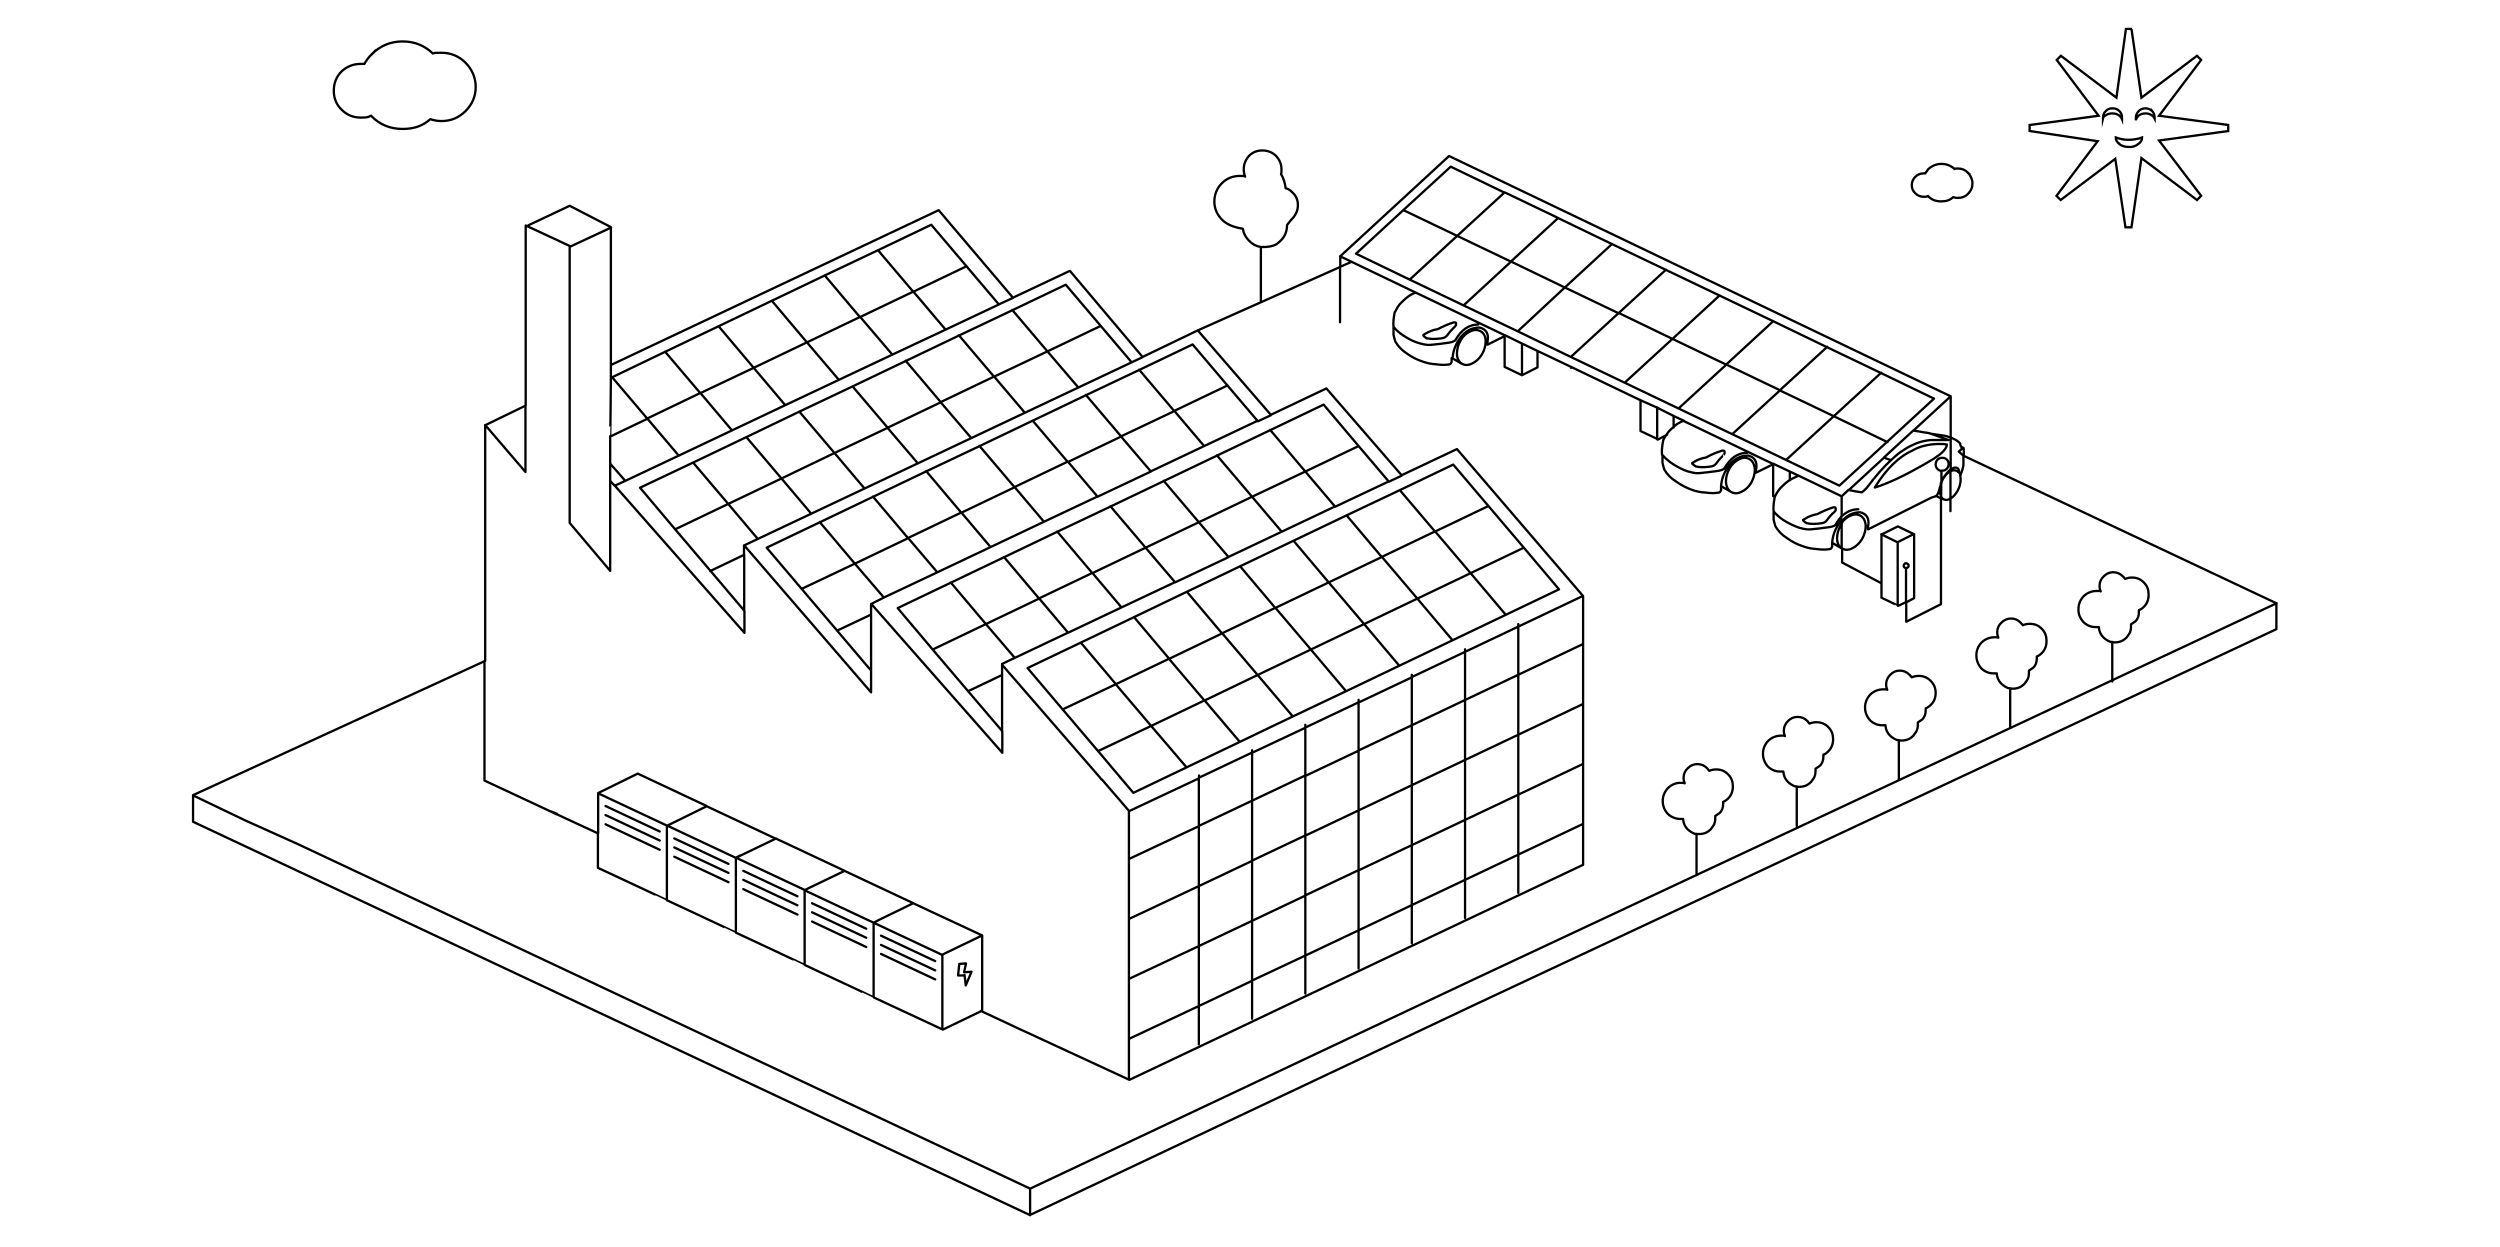<?xml version="1.0" encoding="UTF-8"?>
<svg id="Calque_1" xmlns="http://www.w3.org/2000/svg" version="1.1" viewBox="0 0 1080 538.6">
  <!-- Generator: Adobe Illustrator 29.2.1, SVG Export Plug-In . SVG Version: 2.1.0 Build 116)  -->
  <defs>
    <style>
      .st0 {
        stroke-linecap: round;
        stroke-linejoin: round;
      }

      .st0, .st1 {
        fill: none;
        stroke: #000;
      }

      .st1 {
        stroke-miterlimit: 10;
      }
    </style>
  </defs>
  <path id="Layer5_0_1_STROKES" class="st0" d="M228.3,97.3l17.8-8.4,17.8,9.2h0v59.6l141.6-66.9,32.1,37.8,24.6-11.6,31.4,37.2,23.9-11.5,61.5-27.4v-4.6l47-43.3,216.7,103.8v17.9c.4,0,.8.2,1.1.4,1.3.6,2.3,1.3,3,2.1,0,.6.2,1.1.5,1.4l1,.6c0,1,.2,2.1,0,3.3l135.1,63.7v11.2l-346,162.1-192.5,91L83.4,355v-11.5l126.2-58v-101.8l17.5-8.5v-77.8l19.1,8.9v.3l17.8-8.3M673.2,94.2l-23.2-11.1-20.5,18.8,23.2,11.1,20.4-18.8,23.2,11.2,23.2,11.1,23.2,11.1,23.2,11.1,23.2,11.2,23.2,11.1,23.2,11.2-20.4,18.8-20.5,18.8-23.2-11.2-23.2-11.1-23.2-11.1-23.2-11.1-23.2-11.1-23-11.1-23.4-11.2-23.2-11.1-23.2-11.2,20.4-18.8,20.5-18.8,23.2,11.2M655.8,143l20.2-18.8-23.2-11.2-20.4,18.8M676,124.2l20.4-18.8M742.9,127.6l-20.4,18.8,23.2,11.1,20.4-18.8M748.5,187.4l20.5-18.8-23.2-11.1-20.5,18.8M754.8,195.6c-4,0-7.3,2.2-9.9,6.8-.6.5-1.6.9-3.2,1.1-2.8.4-5.4.7-7.7.9h-1.2c-1.2-.1-2.4-.4-3.8-.8-1-.3-2.1-.8-3.3-1.4-3.2-1.6-5.7-3.5-7.5-5.6,0,.2,0,.4,0,.5,0,.9,0,1.8,0,2.8.2.9.4,1.9.8,3,1.2,2,2.8,3.7,4.9,5,2.2,1.6,4.5,2.8,7,3.7,1.9.7,3.9,1.1,6,1.2,2.1.3,4,.3,5.6,0,.3,0,.7-.3,1-1v-1.7c.2-3.3,1.4-6.3,3.5-9.1,2.2-2.8,4.9-4.2,8.2-4.2,2.9.7,4.1,2.8,3.4,6.2v1.2l7.1-3.5v-.4l-38.5-18.5-.5.2c-.7.3-1.5.8-2.2,1.2-.6.4-1.2.9-1.8,1.5-.4.3-.7.6-1,.9-.3.3-.7.7-1,1.1-.2.3-.5.6-.7,1-.4.5-.8,1.1-1.2,1.9,0,.2-.2.4-.3.6-.5,2.7-.7,4.8-.5,6.3M743.7,210.1l3.9,2.3h0c-1.3-1-1.9-2.4-2-4.3,0-1.9.5-3.9,1.6-5.8s2.6-3.2,4.3-4,3.2-.7,4.5.2c.3.2.6.4.8.7.4.4.7,1,.9,1.6h0c.2.6.3,1.2.4,1.9,0,2-.5,3.9-1.6,5.9-1.2,1.9-2.6,3.2-4.3,3.9-1.6.8-3.1.8-4.3,0M766,200.7l.4-.2-.4-.2M737.2,197.6c-1.9.3-3.7.9-5.3,1.9l-.9.6c0,.2.2.4.4.5.3.3.7.6,1.2.9,0,0,.3.1.5.1,1.3.3,3.2.3,5.5,0,1.4-.1,2.3-.6,2.9-1.5.6-.9,1.4-1.8,2.4-2.8s.4-.4.5-.6c.7-.6.8-1.2.5-1.9-.4-.2-.8-.2-1.3,0-2.2.7-4.4,1.6-6.5,2.8h0ZM795.6,223.1v-8.7l-18.6-8.9-2,.9c-.6.3-1.2.6-1.8,1,0,0-.3.2-.4.2-1,.7-1.9,1.5-2.9,2.5l-1,1c-.6.7-1.2,1.7-1.9,2.9,0,.2-.2.4-.3.6-.5,2.7-.7,4.8-.5,6.3,1.8,2.2,4.3,4.1,7.5,5.6,1.2.6,2.3,1,3.3,1.4,1.3.4,2.6.7,3.8.8h1.2c2.3-.2,4.9-.5,7.7-.9,1.6-.2,2.6-.5,3.2-1,.8-1.5,1.7-2.7,2.7-3.7,2.1-2.1,4.5-3.1,7.2-3.1M766.2,221c0,.2,0,.4,0,.6,0,.9,0,1.8,0,2.8.2.9.4,1.9.8,3,1.2,2,2.8,3.7,4.9,5,2.2,1.6,4.5,2.8,7,3.6,1.9.7,3.9,1.1,6,1.2,2.1.3,4,.3,5.6,0,.3,0,.7-.3,1-1.1v-1.6c.2-3.3,1.4-6.3,3.5-9.1,0-.2.2-.3.4-.4v-1.9M766,200.7v13.6l.7.4M766.4,200.5l6.8,3.2,3.8,1.8M773.2,207.5v-3.8M791.9,221.7c.2-.2.4-.3.5-.5.7-.6.8-1.2.5-1.9-.4-.2-.8-.2-1.3,0-2.2.7-4.4,1.7-6.5,2.8-1.9.3-3.7,1-5.3,2l-.9.5c0,.2.2.4.4.6.3.3.7.5,1.2.8,0,0,.3.1.5.1,1.3.3,3.2.3,5.5,0,1.4-.1,2.3-.6,2.9-1.6.6-.9,1.4-1.8,2.4-2.8h0ZM816.9,198.8l-3-1.1-15.2,14c1.7.4,3.6.7,5.6,1,.7-.5,1.4-1.1,2.1-1.9,3.6-4.8,7.1-8.9,10.5-12,1.4-1.3,2.7-2.5,4.1-3.5,3.6-2.5,7-4.1,10.3-4.8.9-.2,1.8-.3,2.7-.4h7.8l-8.1-2.9c-.8-.2-1.6-.3-2.4-.4-1.7-.3-3.3-.6-4.8-.8l-12.6,11.6M795.6,214.4l3-2.8M791.7,234.6l3.9,2.3h0c-1.3-.9-1.9-2.3-2-4.2,0-1.9.5-3.9,1.6-5.8.2-.3.4-.6.6-.9v-.9c2.1-2.5,4.7-3.8,7.8-3.8,2.9.7,4.1,2.8,3.4,6.2v1.2l27.3-13.7,1.5-.5c.3,0,.5-.2.8-.4.3-.3.6-.9.9-1.6.3-1.3.7-2.6,1.2-3.7v-5.4c-.7,0-1.2-.3-1.7-.8-.6-.6-.8-1.2-.8-2s.3-1.4.8-2c.5-.5,1.1-.8,1.8-.8h.2c.4,0,.7,0,1,.1.4.1.7.4,1,.6.6.6.8,1.2.8,2s-.3,1.4-.8,2c-.3.3-.6.5-1,.7-.3.1-.6.1-1,.1h-.2M795.6,225.9c1-1.4,2.3-2.5,3.8-3.1,1.7-.8,3.2-.7,4.5.1.3.2.6.4.8.7.4.4.7,1,.9,1.5h0c.2.6.3,1.2.4,1.9,0,2-.5,3.9-1.6,5.9-1.2,1.9-2.6,3.2-4.3,4-1.6.8-3.1.8-4.3,0v6.1l17,9v-21.1l7.1-3.5,7,3.4v27.6l-3.4,1.8v8.4l15-7.6v-45.7l-2-1M768.9,168.6l20.5-18.8M771.7,198.6l20.5-18.8-23.2-11.1M702,165.2l20.5-18.8-23.2-11.2-20.5,18.8M578.9,110.7l5,2.4,27.7,13.3,38.4,18.4.5.2,7,3.4,6.7,3.2,14.5,6.9,30,14.4,7.2,3.2,7.1,3.6,4.5,2.1M678.7,158.5v.4M650,144.8v.4l.5-.2M664.2,151.6v7.1l-6.7,3.4h0l-7.5-3.6v-13.3l-7.4,3.7v-1.2c.7-3.4-.5-5.5-3.4-6.2-3.3,0-6,1.4-8.2,4.2-2.1,2.8-3.3,5.8-3.5,9.1l3.9,2.3h0c-1.3-1-2-2.4-2-4.3s.5-3.9,1.6-5.8c1.1-1.9,2.6-3.2,4.3-3.9,1.7-.8,3.2-.7,4.5.1.3.2.6.4.8.7.4.4.7.9.9,1.5h0c.2.6.3,1.2.3,1.9,0,2-.5,3.9-1.6,5.8-1.2,1.9-2.6,3.2-4.4,4-1.6.8-3.1.7-4.3,0M657.5,148.4v13.7M708.7,172.8v13.4l7.2,3.4v-13.6M720.2,187.8l-4,2.1h-.2M723,179.6v5.1M658.3,236.6l15.2,18-23,11-23,11-23,11-23,11-23,10.9-22.9,11-23,11-23,11-15.2-18-15.3-18-15.2-17.9,23-11,23-11,22.9-11,23-11,23-11,23-11,23-10.9,23-11,15.2,17.9,15.3,18-23,11,15.2,18M517.5,142.8l31.5,36.4,24-11.4,32.5,37.5,23.9-11.3,54.5,63.5v116.1l-33.2,15.7-23,10.9-23,10.9-23,10.9-23,10.9-22.9,10.9-23,10.9-24.9,11.8-45.8-21.2-.9-.4-17.3-8.1-16.6,8-29.8-13.9h0c0-.1-29.8-14-29.8-14h0c0-.1-29.8-14-29.8-14h0c0-.1-29.8-14-29.8-14h0c0-.1-29.8-14-29.8-14v-14.9l-17.7-8.2h-.1l-.9-.4-1.4-.7-28.9-13.5v-51.7M655.9,269.6v1.1l27.8-13.2M683.7,278.3l-27.8,13.2v25.9l27.8-13.2M655.9,270.7v20.8l-23,10.9v25.9l23-10.9v25.9l27.8-13.2M795.6,225.9v10.9M847.2,192.9l.4.9-1.4,1.3,2,1.8h0v.6c0,.5,0,1.1,0,1.6,0,.5,0,1.2,0,1.9-.2,1.2-.6,2.7-1.4,4.4h0c0,.4.2.9.2,1.5,0,1.6-.3,3.2-1.2,4.9-.9,1.7-2,2.9-3.2,3.6,0,0,0,0,0,.1v5.3M809.9,210.6c5-8.1,10.5-13.4,16.3-16,1.6-.9,3.3-1.6,5-2,2-.5,4-.8,6.2-.8s2.4,0,3.6.2c0,.4,0,.8-.3,1.3-.5,1-1.4,2-2.8,3.1-.7.5-1.5,1.1-2.4,1.7-1.5.9-2.9,1.7-4.2,2.5-8.4,4.8-15.5,8.2-21.3,10h0ZM833.7,187.3l6.2.9c1,.2,1.9.5,2.8.9v13.8c.4-.3.8-.6,1.1-.7.7-.3,1.3-.3,1.9.1.5.4.7,1,.6,1.8.3.3.5.7.7,1.2M838.4,208.8c.4-1,.9-2,1.5-2.9.5-.7,1-1.4,1.6-2,.4-.4.7-.8,1.1-1.1v.8c1.1-.6,2.1-.6,3,0,.2.2.4.4.6.5M838.4,208.8v.4c.2-.6.4-1.1.7-1.8.3-.5.5-.9.8-1.3.7-1,1.5-1.8,2.3-2.4,0,0,.3-.1.4-.2v11.9c-1,.6-1.9.7-2.7.4,0,0-.3-.1-.5-.2h0c0-.1,0-.1,0-.1l-.8-.5v-.5c-.3-.6-.5-1.3-.5-2.1s0-2.1.5-3.2v5.4c.2.4.5.7.8,1M848.2,196.8h0M839.5,215.7h0M826.5,186.1l16.2-14.9M823.4,245.4c.3,0,.5-.1.8-.3s.3-.4.3-.8,0-.4-.3-.6c-.2-.2-.5-.4-.8-.4s-.5.1-.7.4c-.2.2-.3.4-.3.6,0,.3,0,.6.3.8.2.2.4.3.7.3v14.7l-3.3,1.6h-.2c0-.1-7.1-3.5-7.1-3.5v-6.2M826.8,230.7l-7,3.5h0v27.4M812.7,230.8l7.1,3.5M812.7,161l-20.5,18.8,23.2,11.2M676,124.2l23.2,11.1,20.5-18.8M655.9,343.3v25.9l27.8-13.2M655.9,369.2v16.5M611.6,126.4l-.8.3c-.7.3-1.5.7-2.2,1.2-1,.7-1.9,1.5-2.9,2.5-.3.3-.7.7-1,1-.6.7-1.2,1.7-1.8,2.9,0,.2-.3.4-.4.6-.5,2.7-.7,4.8-.5,6.3,1.8,2.2,4.4,4.1,7.6,5.7,1.2.6,2.3,1,3.3,1.3,1.3.4,2.6.7,3.8.8h1.2c2.3-.2,4.8-.5,7.6-.9,1.6-.2,2.6-.6,3.2-1.1,2.6-4.6,5.9-6.8,9.9-6.8M578.9,115.3l5-2.2M609.1,120.7l20.4-18.8-23.2-11.1M263.9,157.7v5.5l.5-.2,22.9-11,23-11,23-11,23-11,23-10.9,23-11,15.2,17.9,14,16.5,6.1-2.8M356.3,119l15.2,18,23-11-15.2-17.9M431.6,131.5l-23.1,10.9-23,10.8-23.1,10.9-23.1,10.9-23,10.9-23,10.9-23.1,10.9-4.6,2.1,56,63.6v-9.5l-14.6-17.2-15.3-18-15.2-18,23-10.9,23-11,22.9-11,23-10.9,23-11,23-11,23-10.9,23-11,15.2,17.9,13,15.3M417.6,115l-23,11,13.9,16.4M465.5,167l-13-15.2-23,10.9,12.9,15.2M493.6,154.3l-172.1,81.3,54.8,63.5v-9.4l-14.6-17.2-15.3-18-15.2-17.9,23-11,23-11,23-11,23-10.9,23-11,23-11,23-10.9,23-11,15.2,17.9,13,15.3,5.6-2.6M475.5,140.8l-23,11-15.2-17.9M391.2,155.8l15.2,17.9,23-11-15.2-17.9M400.1,203.5l15.2,18,23-11-15.2-17.9M451,225.4l23.1-10.9-12.8-15.1-23,11,12.7,15-23,10.9-23,10.9-23.1,10.9-5.5,2.8,56.6,64.3v-9.3l-14.7-17.2-15.3-18-15.2-18,23-11,23-11,23-11,23-10.9,23-11,23-11,23-11,23-11,15.2,18,13,15.3,5.5-2.6M474.1,214.6l23.1-10.9-12.9-15.1-23,11-15.2-17.9M484.3,188.5l-15.2-17.9M419.3,188.9l-12.9-15.1-23,11,12.8,15M385.5,153.2l-13.9-16.3-23,11,13.8,16.2M348.6,147.9l-23,11,13.6,16.1M373.2,210.7l-12.7-15-22.9,11,12.6,14.9M354.1,225.5l15.2,18,23-11-15.2-18M383.5,184.8l-23,10.9-15.2-17.9M383.5,184.8l-15.2-17.9M381.8,258.1l-12.5-14.6-23,10.9M361.7,272.4l14.6-6.9v-4.6M376.3,289.6v-24.2M461.5,273.3l23-10.9-12.6-14.9-23,11,12.5,14.8-23,10.9-5.5,2.6.2.6,42.1,48.5.6.8h.2l11.8,13.7,30.2-14.2v-1.2M402.9,280.6l23-11-15.2-18M418.2,298.6l14.7-7v-4.8M432.9,287l.2.4M432.9,315.8v-24.2M474.3,324.5l23-10.9-15.3-18-23,10.9M448.9,258.6l-23,11,12.5,14.6M448.9,258.6l-15.2-18M482.1,295.6l-15.2-18M404.9,247.2l-12.6-14.8,23-11,12.6,14.9M471.9,247.6l-15.2-18M621,142.2c-1.9.3-3.6,1-5.3,2l-.8.5c0,.2,0,.4.3.6.3.3.7.6,1.2.9h.5c1.3.3,3.2.3,5.5,0,1.4-.1,2.3-.6,3-1.6.6-.9,1.4-1.8,2.4-2.8.2-.2.3-.3.5-.5.7-.6.9-1.2.6-1.9-.4-.2-.8-.2-1.3,0-2.2.7-4.4,1.7-6.5,2.8h-.1ZM602,141.2c0,.2,0,.4,0,.6,0,.9,0,1.8,0,2.8.2.9.4,1.9.8,3,1.2,2,2.8,3.7,4.8,5,2.2,1.6,4.5,2.8,7,3.6,1.9.7,3.9,1.1,6,1.2,2.1.3,4,.3,5.6,0,.3,0,.6-.3.9-1.1v-1.6M586.9,192.7l-23,11,12.9,15.2,23.1-10.9M643,218.6l-23,11,15.3,18-23,11,15.2,18M581.7,222.6l15.2,18,23-11-15.2-17.9M484.3,188.5l23-10.9-15.2-17.9M479.7,218.7l15.2,17.9,23-11-15.2-17.9M497.2,203.6l23-10.9-12.9-15.2,23-11M525.7,196.7l15.2,17.9,23-10.9-15.2-18M553.7,229.7l-12.8-15.1-23,11,12.8,15,23-10.9,23-10.9M520.2,192.7l23-10.9M512.7,255.6l15.2,18,23-11-15.2-18M528,273.6l15.3,18,23-11-15.3-18,23-11-15.2-18M484.5,262.4l23.1-10.9-12.7-14.9-23,11M497.3,313.6l23-11-15.3-18-23,11M512.6,331.5l-15.3-17.9M558.5,309.5l-15.2-17.9-22.9,11,15.2,17.9M563.9,313.1v1.2l23-10.9v-1.1M540.9,324.1v1.1l23-10.8v20.8l23-10.9v-20.8l23-10.9v-1.1M528,273.6l-22.9,11-15.2-18M507.6,251.6l23.1-10.9M632.9,280.5v1.1l23-10.9M566.3,280.6l23-11-15.3-18,23-11,15.3,18-23,11,15.2,18M632.9,281.6l-23,10.9v20.8l23-10.9v-20.8ZM586.9,324.2l23-10.9v25.9l23-10.9v25.9l23-10.9M581.5,298.6l-15.2-18M348.6,147.9l-15.2-18M578.9,115.3v23.9M264.4,162.9l15.2,17.9,22.9-11-15.2-17.9M246.1,106.5v119.4l17.5,20.7v-58.2c.1,0,.3-25.2.3-25.2M270.1,207.7l-6.4-7.3M263.6,207.7l1.9,2.1M291.6,228.7l23-11-15.2-17.9M293.2,196.8l-13.5-15.9-15.9,7.6M316.2,185.9l-13.6-16.1,23-10.9-15.2-18M227,175.1v28.8l-17.4-20.3M306.8,246.7l14.6-7v-4.1M321.5,263.9v-24.2M317.9,402.7v-32.1l-29.8-14v32.1M291.3,370.1l23.4,11M317.9,370.6h0l1.8-.9,15.4-7.4-29.8-14-17.1,8.4-29.8-14v17.3M291.3,362.2l23.4,11M291.3,366.1l23.4,11M319.7,369.6l-1.8.9,29.8,14h0l1.8-.9,15.4-7.4-29.8-14M305.3,348.2l-29.8-14-17.1,8.4M261.6,356.1l23.4,11M261.6,348.2l23.4,11M261.6,352.1l23.4,11M238.3,350.6l2.4,1M84,343.9l21.9,10.5,23.1,10.4,315.6,148.5M609.9,339.2v25.9l23-10.9v25.9l23-10.9M609.9,339.2l-23,10.9v25.9l23-10.9v25.9l23-10.9v16.5M609.9,407.5v-16.5l-23,10.9v16.5M586.9,376v25.9l-23,10.9v16.4M563.9,335.1v25.9l23-10.9v-25.9M540.9,325.1v20.8l23-10.9M540.9,345.9v25.9l23-10.9v25.9l23-10.9M540.9,325.1l-23,10.9v20.8l23-10.9M487.7,350.3v20.8l30.2-14.2v25.9l23-10.9v25.9l23-10.9v25.9l-23,10.8v16.5M487.7,371.1v25.9l30.2-14.2v25.9l23-10.9v25.9l-23,10.9v16.5M487.7,397v25.9l30.2-14.2v25.9l-30.2,14.2v17.6M487.7,422.9v25.9M423.8,436.7l.5-.2v-32.4l-17.2,8.3h0v32.3M416.7,421.2l.5,4.5,2.5-5.9-3.2.2.8-3.8-2.9.2-.5,5h2.7v-.2ZM377.4,430.7v-32.1h0l-29.8-14v32.1M349.5,383.6l-1.8.9M377.4,398.6l1.8-.9-1.8.9M380.6,408.2l23.4,11M380.6,412.1l23.4,11M380.6,404.2l23.4,11M424.3,404.1l-29.8-13.9-15.4,7.5M350.8,390.2l23.4,11M394.6,390.2l-29.8-14M350.8,394.1l23.4,11M350.8,398.1l23.4,11M445,525v-11.5l192.5-90.8,346-162.1M377.4,398.6l29.8,14M321.1,380.1l23.4,11M321.1,376.2l23.4,11M321.1,384.1l23.4,11M314.6,217.7l23-11-15.2-17.9M327.1,232.5l-12.5-14.8"/>
  <path id="Layer4_0_1_STROKES" class="st0" d="M776.2,356.8v-17.1h-.8c-1-.4-2-1-3-1.9-1.2-1.2-1.9-2.7-2-4.5h-1c-2.1.1-4-.6-5.6-2.1h0c-1.5-1.7-2.2-3.5-2.2-5.6s.8-4,2.3-5.6c1.6-1.5,3.5-2.2,5.6-2.2s1.3,0,1.6.2c-.3-.7-.5-1.5-.5-2.3,0-1.6.6-3,1.8-4.2s2.5-1.8,4.2-1.8,3,.6,4.2,1.8l.9,1.1c.9-.4,1.9-.6,3-.6,2.1,0,3.8.7,5.2,2.2,1.4,1.4,2,3.1,2,5.1h0c0,2.2-.7,3.9-2,5.2s-1.4,1.2-2.2,1.5v.9c0,1.6-.5,3-1.6,4l-1.8,1.2v.9c0,1.3-.2,2.4-.9,3.4l-1.1,1.5c-1.3,1.3-2.9,2-4.8,2h-1.1M732.9,377.3v-17.1h-.8c-1-.4-2-1-3-1.9-1.2-1.2-1.9-2.7-2-4.5h-1c-2.1,0-4-.7-5.6-2.2h0c-1.5-1.7-2.2-3.5-2.2-5.6s.8-4,2.3-5.6c1.6-1.5,3.5-2.3,5.6-2.2.7,0,1.3,0,1.6.2-.3-.7-.5-1.5-.5-2.4,0-1.6.6-3,1.8-4.1,1.2-1.2,2.5-1.8,4.2-1.8s3,.6,4.2,1.8l.9,1.1c.9-.4,1.9-.6,3-.6,2.1,0,3.8.7,5.2,2.2,1.4,1.4,2,3.1,2,5.1h0c0,2.2-.7,3.9-2,5.2-.7.7-1.4,1.2-2.2,1.5v.9c0,1.6-.5,3-1.6,4l-1.8,1.2v.9c0,1.3-.2,2.4-.9,3.4l-1.1,1.5c-1.3,1.3-2.9,2-4.8,2h-1.1M820.3,336.8v-17.1h-.8c-1-.4-2-1-3-1.9-1.2-1.2-1.9-2.7-2-4.5h-1c-2.1.1-4-.6-5.6-2.1h0c-1.5-1.7-2.2-3.5-2.2-5.6s.8-4,2.3-5.6c1.6-1.5,3.5-2.2,5.6-2.2s1.3,0,1.7.2c-.3-.7-.5-1.5-.5-2.3,0-1.6.6-3,1.8-4.2s2.5-1.8,4.1-1.8,3,.6,4.2,1.8l1,1.1c.9-.4,1.8-.6,3-.6,2.1,0,3.8.7,5.2,2.2,1.4,1.4,2.1,3.1,2.1,5.1h0c0,2.2-.7,3.9-2.1,5.2-.7.7-1.4,1.2-2.2,1.5v.9c0,1.6-.5,3-1.6,4l-1.8,1.2v.9c0,1.3-.2,2.4-.9,3.4l-1.1,1.5c-1.3,1.3-2.9,2-4.8,2h-1.1M868.4,314.4v-17.1h-.8c-1-.4-2-1-3-1.9-1.2-1.2-1.9-2.7-2-4.5h-1c-2.1.1-4-.6-5.6-2.1h0c-1.5-1.7-2.2-3.5-2.2-5.7s.8-4,2.3-5.6c1.6-1.5,3.5-2.2,5.6-2.2s1.3,0,1.6.2c-.3-.7-.5-1.5-.5-2.4,0-1.6.6-3,1.8-4.1,1.2-1.2,2.6-1.8,4.2-1.8s3,.6,4.1,1.8l1,1.1c.9-.4,1.8-.6,3-.6,2.1,0,3.8.7,5.2,2.2,1.4,1.4,2,3.1,2,5.2h0c0,2.2-.7,3.9-2,5.2-.7.7-1.4,1.2-2.2,1.5v.9c0,1.6-.5,3-1.6,4l-1.8,1.2v.9c0,1.3-.2,2.4-.9,3.4l-1.1,1.5c-1.3,1.3-2.9,2-4.8,2h-1.1M912.5,294.4v-17.1h-.8c-1-.4-2-1-3-1.9-1.2-1.2-1.9-2.7-2-4.5h-1c-2.1.1-4-.6-5.6-2.1h0c-1.5-1.7-2.3-3.5-2.2-5.7,0-2.2.8-4,2.3-5.6,1.6-1.5,3.5-2.2,5.6-2.2s1.3,0,1.7.2c-.3-.7-.5-1.5-.5-2.4,0-1.6.6-3,1.8-4.1,1.2-1.2,2.5-1.8,4.1-1.8s3,.6,4.2,1.8l1,1.1c.9-.4,1.8-.6,2.9-.6,2.1,0,3.8.7,5.2,2.2,1.4,1.4,2,3.1,2,5.2h0c0,2.2-.7,3.9-2,5.2-.7.7-1.4,1.2-2.2,1.5v.9c0,1.6-.5,3-1.6,4l-1.8,1.2v.9c0,1.3-.2,2.4-.9,3.4l-1.1,1.5c-1.3,1.3-2.9,2-4.8,2h-1.1M544.7,130v-23.3c-2-.3-3.7-1.2-5.1-2.7-1.5-1.5-2.4-3.2-2.7-5.2-4-.6-7.1-1.9-9.2-4.1-.2-.2-.4-.4-.5-.6-1.7-2-2.6-4.4-2.6-7.1s1-5.6,3.2-7.8,4.8-3.2,7.8-3.2,1.3.1,2.3.3c-.4-.9-.6-2-.6-3.2,0-2.2.8-4.1,2.3-5.8,1.6-1.6,3.5-2.3,5.8-2.3s4.2.8,5.8,2.3c1.6,1.7,2.4,3.6,2.4,5.8s0,1.4-.2,2.1c1.1,1.7,1.7,3.8,2,6.1,1.2.3,2.2,1,3,1.9,1.6,1.5,2.3,3.3,2.3,5.4s-.8,4.1-2.3,5.7c-.6.6-1.4,1.6-2.4,2.9,0,2.7-.9,5-2.8,6.8-.6.6-1.2,1.1-1.8,1.5-1.5.9-3.6,1.3-6.5,1.2"/>
  <g>
    <polygon class="st1" points="921 12.5 918.4 12.5 914.3 42.2 890.3 24.1 888.5 25.9 906.6 50 876.8 54 876.8 56.6 906.2 61 888.4 84.6 890.2 86.4 913.8 68.6 918.2 98.2 920.8 98.2 925.1 68.3 949.1 86.4 950.9 84.6 932.7 60.7 962.6 56.6 962.6 54 932.7 50 950.9 25.9 949.1 24.1 925.1 42.2 920.8 12.5 921 12.5"/>
    <path class="st1" d="M909.4,49.9c-.5.4-.8.8-.9,1.2v-.3c0-1.1.4-2.1,1.2-2.8.7-.8,1.6-1.2,2.9-1.2s2.2.4,3,1.2,1.1,1.7,1.1,2.8v.7c-.3-.7-.7-1.2-1.1-1.5-.8-.7-1.9-1-3.1-1-1.1,0-2,.2-2.9.9h-.2Z"/>
    <path class="st1" d="M929.8,48c.7.8,1,1.8,1,3v.2c-.2-.4-.5-.8-1-1.2-.8-.7-1.8-1-2.9-1s-2.2.3-3.1,1c-.5.6-.9,1.1-1,1.5h-.1v-.5c-.1-1,.3-2,1.2-3,.8-.8,1.8-1.2,2.9-1.2s2.2.4,3,1.2Z"/>
    <path class="st1" d="M915.6,62.2c-1.1-.8-1.6-1.7-1.6-2.8,1.7.6,3.5,1,5.4,1s4.1-.3,6-1h0c0,1.2-.6,2.1-1.8,2.9-1,.8-2.3,1.3-3.9,1.2-1.6,0-3-.4-4.1-1.2h0Z"/>
  </g>
  <path class="st1" d="M160.5,23.5c-1.1,1.1-2.2,2.5-3.1,4.1h-1.5c-3.2,0-6,1.1-8.3,3.2-2.3,2.3-3.4,5.1-3.4,8.4s1.1,6,3.4,8.2c2.3,2.3,5,3.4,8.3,3.4s3.1-.3,4.4-.8l.2.2c3.6,3.7,8.1,5.5,13.4,5.5s8.7-1.4,12-4.2c1.6.5,3.2.8,4.8.8,4,0,7.5-1.4,10.4-4.3s4.4-6.4,4.4-10.4-1.5-7.6-4.4-10.5-6.4-4.3-10.4-4.3-2.4,0-3.7.3c-3.7-3.5-8-5.2-13.1-5.2s-9.6,1.8-13.4,5.6h0Z"/>
  <path id="Layer4_0_2_STROKES" class="st1" d="M850.3,74.7c-1.3-1.3-2.7-1.9-4.4-1.9s-1,0-1.5.2c-1.7-1.5-3.6-2.2-5.7-2.2s-4.1.8-5.7,2.3l-1.3,1.8h-.7c-1.4,0-2.6.5-3.6,1.5s-1.5,2.2-1.5,3.6.5,2.6,1.5,3.5c1,1,2.2,1.5,3.6,1.5s1.2,0,1.9-.3h0c1.5,1.6,3.4,2.3,5.7,2.3s3.8-.6,5.2-1.8c.7.2,1.4.3,2,.3,1.8,0,3.3-.6,4.4-1.8,1.3-1.3,1.9-2.7,1.9-4.4s-.7-3.4-1.9-4.6h0Z"/>
</svg>